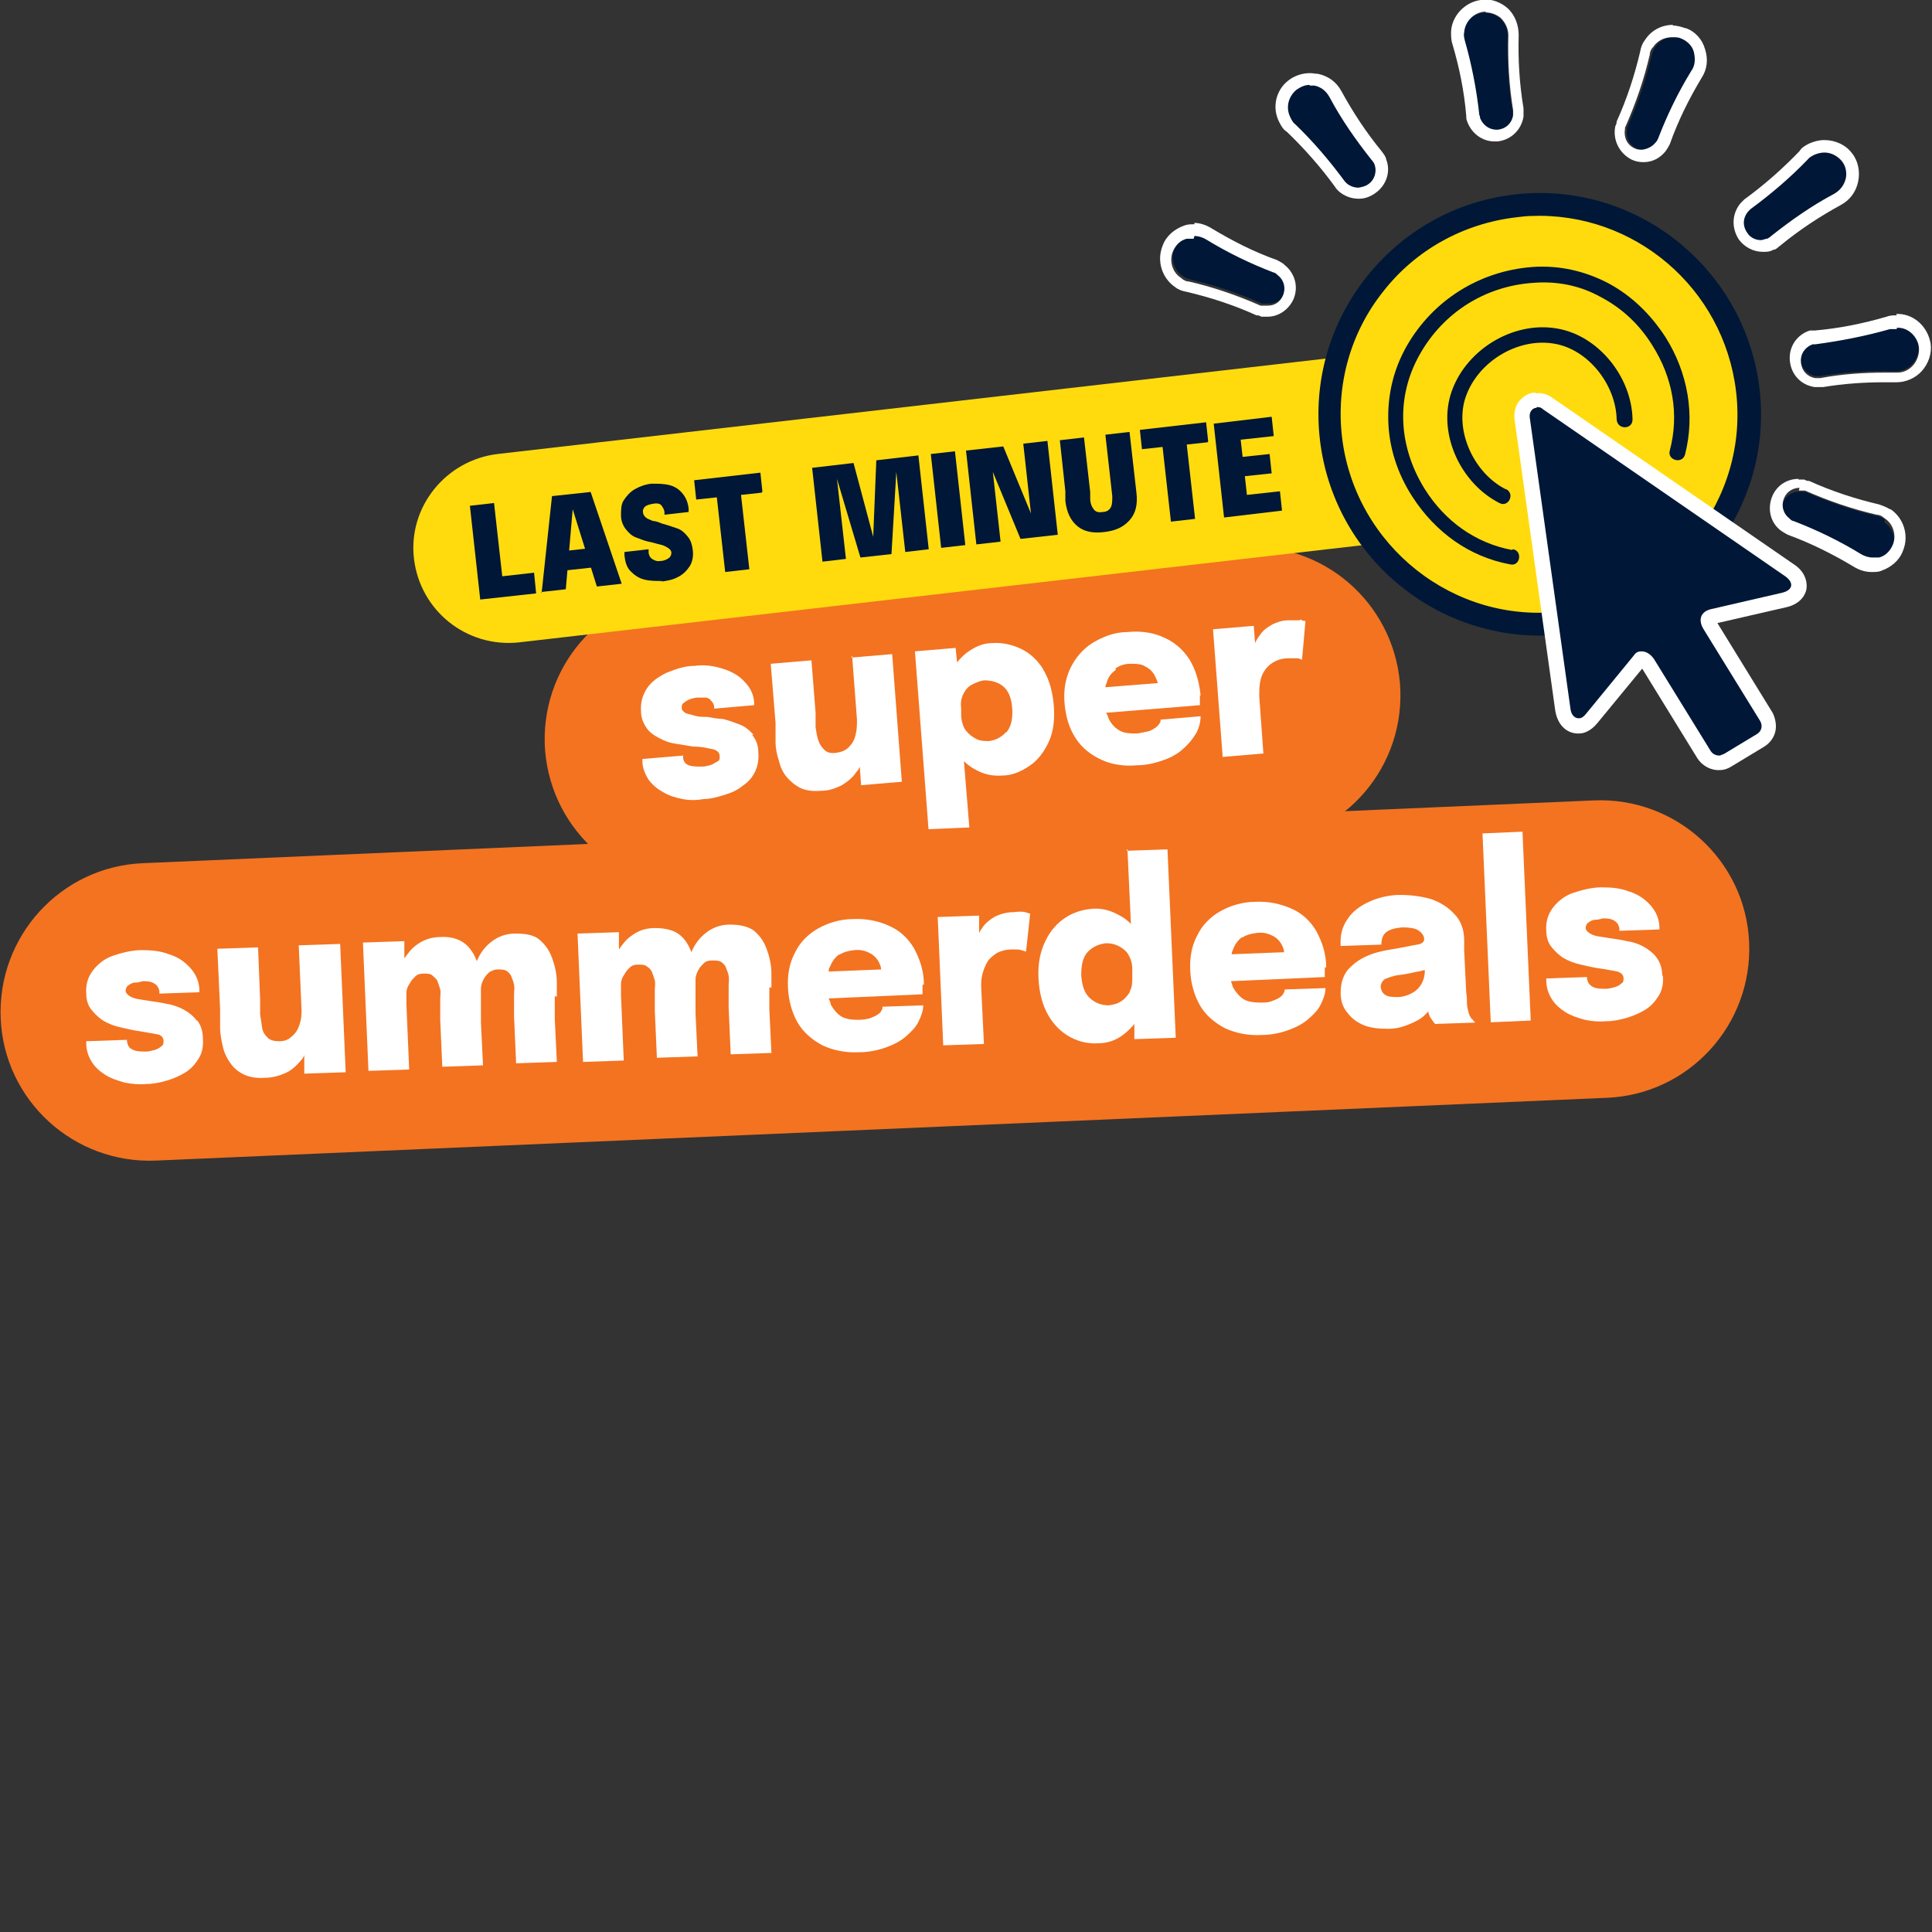 <?xml version="1.0" encoding="UTF-8"?>
<svg id="Laag_1" data-name="Laag 1" xmlns="http://www.w3.org/2000/svg" version="1.1" viewBox="0 0 280 280">
  <rect x="0" y="0" width="280" height="280" fill="#333333" stroke="none"/>
  <defs>
    <style>
      .cls-1 {
        fill: #ffdb0d;
      }

      .cls-1, .cls-2, .cls-3, .cls-4, .cls-5 {
        stroke-width: 0px;
      }

      .cls-2, .cls-5 {
        fill: #001737;
      }

      .cls-3 {
        fill: #fff;
      }

      .cls-4 {
        fill: #f37321;
      }

      .cls-5 {
        fill-rule: evenodd;
      }
    </style>
  </defs>
  <g>
    <g>
      <path class="cls-2" d="M185.3,39.9h0c-.2,0-.4-.2-.6-.4-3.5-1.3-6.7-2.9-9.8-4.8-.8-.5-1.8-.6-2.7-.4s-1.7,1-2,1.8c-.6,1.4,0,3.1,1.2,3.9.3.2.7.4,1.1.5,3.5.8,7,2,10.4,3.5.1,0,.2,0,.4,0h.6c.9,0,1.8-.5,2.2-1.4.5-1.1.2-2.3-.7-3h0v.2Z"/>
      <path class="cls-3" d="M173.1,34.2c.6,0,1.2.2,1.7.5,3.1,1.9,6.4,3.5,9.8,4.8.2,0,.4.2.6.4h0c.9.7,1.2,1.9.7,3-.4.9-1.2,1.4-2.2,1.4h-.6c-.1,0-.3,0-.4,0-3.4-1.5-6.9-2.7-10.4-3.5-.4,0-.8-.2-1.1-.5-1.3-.8-1.8-2.5-1.2-3.9.4-.9,1.1-1.6,2-1.8.3,0,.7,0,1,0M173.1,32.5c-.5,0-1,0-1.5.2-1.4.5-2.6,1.5-3.1,2.9-.9,2.2-.1,4.7,1.8,6,.5.4,1.1.6,1.7.7,3.4.8,6.8,1.9,10.1,3.4h0c.2,0,.4,0,.7.2h0c.3,0,.6,0,.9,0h0c1.6,0,3-1,3.7-2.4.8-1.7.4-3.7-1.1-5,0,0-.1,0-.2-.2-.3-.2-.6-.4-1-.6h0c-3.4-1.2-6.5-2.8-9.5-4.6-.8-.5-1.7-.8-2.6-.8h.1Z"/>
    </g>
    <g>
      <path class="cls-2" d="M278.1,50.3c-.2-1.5-1.4-2.7-3-2.8-.4,0-.8,0-1.2,0-3.5,1.1-7.1,1.8-10.8,2.1-.1,0-.3,0-.4,0-1.1.4-1.8,1.4-1.7,2.6.1,1.2,1,2.1,2.1,2.3h.7c3.6-.6,7.3-.8,10.9-.7.9,0,1.8-.3,2.5-1.1.6-.7,1-1.7.8-2.6h.1Z"/>
      <path class="cls-3" d="M274.9,47.5h.2c1.5,0,2.8,1.3,3,2.8h0c.1.9-.2,1.9-.8,2.6-.6.7-1.4,1.1-2.3,1.1s-.1,0-.2,0h-1.6c-3.1,0-6.2.2-9.4.8h-.7c-1.2-.2-2-1.1-2.1-2.3s.6-2.2,1.7-2.6h.4c3.7-.5,7.3-1.2,10.8-2.2.3,0,.6,0,1,0M274.9,45.7c-.5,0-1,0-1.5.2-3.4,1-6.9,1.7-10.4,2h0c-.2,0-.5,0-.7,0h0c-1.9.6-3.1,2.4-2.9,4.4s1.6,3.5,3.6,3.8h1.2c3-.5,6-.7,9-.7s1,0,1.5,0h.2c1.3,0,2.7-.6,3.6-1.6,1-1.1,1.5-2.6,1.3-4h0c-.4-2.4-2.3-4.2-4.6-4.3h-.4,0Z"/>
    </g>
    <g>
      <path class="cls-2" d="M267.5,26c.2-1,0-1.9-.6-2.6-.9-1.2-2.6-1.6-4-.9-.4.2-.7.4-1,.7-2.5,2.6-5.3,5-8.3,7.2-.1.1-.2.2-.3.3-.8.9-.9,2.1-.2,3.1.5.7,1.3,1.1,2,1.1s.6,0,.9-.2h0c.2,0,.4-.2.6-.4,2.9-2.3,5.9-4.4,9.1-6.1.8-.4,1.4-1.2,1.7-2.2h.1Z"/>
      <path class="cls-3" d="M264.4,22.1c1,0,1.9.5,2.5,1.2s.8,1.7.6,2.6-.8,1.7-1.7,2.2c-3.2,1.7-6.2,3.8-9.1,6.1-.2.2-.4.3-.6.4h0c-.3,0-.6.2-.9.2h0c-.8,0-1.6-.4-2-1.1-.7-1-.6-2.2.2-3.1.1-.1.2-.2.3-.3,3-2.2,5.8-4.6,8.3-7.2.2-.3.6-.5,1-.7.5-.2,1-.3,1.4-.3M264.4,20.3c-.8,0-1.5.2-2.2.5-.6.3-1.1.6-1.4,1.1-2.4,2.5-5.1,4.9-8,7h0c-.2.2-.4.4-.5.5h0c-1.3,1.5-1.4,3.6-.3,5.3.8,1.1,2.1,1.8,3.5,1.8h0c.5,0,1,0,1.5-.3h0c.4,0,.7-.4,1-.6h0c2.8-2.3,5.7-4.2,8.8-5.9,1.3-.7,2.2-1.9,2.5-3.4.3-1.4,0-3-.9-4.1-.9-1.2-2.4-1.9-4-1.9h0Z"/>
    </g>
    <g>
      <path class="cls-2" d="M273.2,75.3c-.3-.2-.7-.4-1.1-.5-3.5-.8-7-2-10.4-3.5-.1,0-.2,0-.4,0-1.2-.2-2.3.3-2.8,1.4s-.2,2.3.7,3h0c.2,0,.4.2.6.4,3.5,1.3,6.7,2.9,9.8,4.8.5.4,1.1.5,1.8.5s.6,0,.9,0c.9-.3,1.7-1,2-1.8.6-1.4,0-3.1-1.2-3.9h0v-.2Z"/>
      <path class="cls-3" d="M260.7,71.1h.5c.1,0,.3,0,.4,0,3.4,1.5,6.9,2.7,10.4,3.5.4,0,.8.2,1.1.5h0c1.3.8,1.8,2.5,1.2,3.9-.4.9-1.1,1.6-2,1.8-.3,0-.6,0-.9,0h0c-.6,0-1.2-.2-1.7-.5-3.1-1.9-6.4-3.5-9.8-4.8-.2,0-.4-.2-.6-.4h0c-.9-.7-1.2-1.9-.7-3,.4-.9,1.3-1.4,2.2-1.4M260.7,69.4c-1.7,0-3.1.9-3.8,2.4-.8,1.8-.4,3.9,1.2,5.1h0c.3.2.6.4,1,.6h0c3.3,1.2,6.5,2.8,9.5,4.6.8.5,1.7.8,2.6.8s0,0,.1,0c.5,0,1,0,1.4-.2,1.4-.5,2.6-1.5,3.1-2.9.9-2.2.1-4.7-1.8-6h-.1c-.5-.3-1-.5-1.6-.7-3.4-.8-6.8-1.9-10.1-3.4h0c-.2,0-.4,0-.7-.2h0c-.3,0-.6,0-.9,0h0Z"/>
    </g>
    <g>
      <path class="cls-2" d="M218.5,5.2c0-.9-.3-1.8-1.1-2.5-.7-.6-1.7-1-2.6-.8-1.5.2-2.7,1.4-2.8,3,0,.4,0,.8.1,1.2,1.1,3.5,1.8,7.1,2.1,10.8,0,.1,0,.3.1.4.4,1.1,1.3,1.7,2.4,1.7h.2c1.2-.1,2.1-1,2.3-2.1h0v-.7c-.6-3.6-.8-7.3-.7-10.9h0Z"/>
      <path class="cls-3" d="M215.3,1.8c.8,0,1.6.3,2.2.8.7.7,1.1,1.6,1.1,2.5h0c-.1,3.6.1,7.3.7,10.9v.7h0c-.2,1.2-1.1,2-2.3,2.1h-.1c-1.1,0-2-.7-2.4-1.7,0-.1,0-.3-.1-.4-.4-3.7-1.1-7.3-2.1-10.8-.1-.4-.2-.8-.1-1.2.1-1.5,1.3-2.8,2.8-3h.4M215.3,0h-.7c-2.3.3-4.2,2.3-4.3,4.6,0,.6,0,1.2.2,1.8,1,3.4,1.7,6.8,2,10.4h0c0,.2,0,.5.1.7h0c.6,1.8,2.2,3,4,3h.4c2-.2,3.5-1.7,3.8-3.6h0v-1.2h0c-.6-3.6-.8-7.1-.7-10.6,0-1.4-.5-2.9-1.6-3.9-.9-.8-2.1-1.3-3.4-1.3h.2Z"/>
    </g>
    <g>
      <path class="cls-2" d="M199.2,23.8c0-.2-.2-.4-.4-.6-2.3-2.9-4.4-5.9-6.1-9.1-.4-.8-1.2-1.4-2.2-1.7-1-.2-1.9,0-2.6.6-1.2.9-1.6,2.6-.9,4,.2.4.4.7.7,1,2.6,2.5,5,5.3,7.2,8.3,0,.1.2.2.3.3.5.5,1.1.7,1.7.6.5,0,1-.1,1.4-.5,1-.7,1.3-1.8.9-2.9h0Z"/>
      <path class="cls-3" d="M189.8,12.4h.7c1,.2,1.7.8,2.2,1.7,1.7,3.2,3.8,6.2,6.1,9.1.2.2.3.4.4.6h0c.4,1.1,0,2.3-.9,2.9-.4.3-.9.4-1.4.5h0c-.6,0-1.2-.2-1.7-.6-.1-.1-.2-.2-.3-.3-2.2-3-4.6-5.8-7.2-8.3-.3-.2-.5-.6-.7-1-.7-1.4-.3-3,.9-4,.6-.4,1.2-.7,1.9-.7M189.8,10.6c-1.1,0-2.2.4-3,1-1.9,1.4-2.5,4-1.4,6.1.3.6.6,1.1,1.1,1.4,2.5,2.4,4.9,5.1,7,8h0c.1.2.3.4.5.6.8.7,1.8,1.1,2.9,1.1s0,0,.1,0c.8,0,1.6-.3,2.3-.8,1.6-1.1,2.3-3.1,1.6-4.9h0c-.1-.5-.4-.8-.6-1.1h0c-2.3-2.8-4.2-5.7-5.9-8.8-.7-1.3-1.9-2.2-3.4-2.5-.4,0-.7-.1-1.1-.1h-.1Z"/>
    </g>
    <g>
      <path class="cls-2" d="M243.8,5.6c-1.4-.6-3.1,0-3.9,1.2-.2.3-.4.7-.5,1.1-.8,3.5-2,7-3.5,10.4,0,.1-.1.2-.1.4-.2,1.2.3,2.3,1.4,2.8.4.2.7.2,1.1.2.7,0,1.4-.4,1.9-1h0c.1-.2.2-.4.4-.6,1.3-3.5,2.9-6.7,4.8-9.8.5-.8.6-1.8.4-2.7s-1-1.7-1.8-2h-.2Z"/>
      <path class="cls-3" d="M242.5,5.4c.4,0,.8,0,1.2.2h0c.9.4,1.6,1.1,1.8,2s.2,1.9-.4,2.7c-1.9,3.1-3.5,6.4-4.8,9.8-.1.2-.2.4-.4.6h0c-.5.6-1.2.9-1.9,1h0c-.4,0-.7,0-1.1-.2-1.1-.5-1.6-1.6-1.4-2.8,0-.1,0-.3.1-.4,1.5-3.4,2.7-6.9,3.5-10.4,0-.4.2-.8.5-1.1.6-.9,1.6-1.4,2.7-1.4M242.5,3.6c-1.7,0-3.2.8-4.1,2.2-.4.5-.6,1.1-.7,1.7-.8,3.4-1.9,6.8-3.4,10.1h0c0,.3-.1.5-.2.7h0c-.4,2,.6,3.9,2.3,4.8.6.3,1.2.4,1.8.4h0c1.3,0,2.4-.6,3.2-1.6h0c.2-.3.4-.6.6-1h0c1.2-3.4,2.8-6.6,4.6-9.6.8-1.2,1-2.7.5-4.2-.4-1.4-1.4-2.5-2.7-3h-.1c-.6-.2-1.2-.4-1.9-.4h0Z"/>
    </g>
  </g>
  <path class="cls-4" d="M98.8,85.6l80.9-6.3c11.9-.9,22.2,7.9,23.2,19.8h0c.9,11.9-7.9,22.2-19.8,23.2l-80.9,6.3c-11.9.9-22.2-7.9-23.2-19.8h0c-.9-11.9,7.9-22.2,19.8-23.2h0Z"/>
  <path class="cls-3" d="M109.2,106.5c-.5-.6-1.2-1.2-2-1.5s-1.6-.6-2.4-.8c-.8,0-1.6-.2-2.3-.3-.7,0-1.3,0-1.9-.2s-1-.2-1.3-.4-.5-.4-.5-.7,0-.6.4-.8c.2-.2.6-.4.9-.5s.7-.2,1-.2h1.1c.4,0,.7.2.9.5.2.2.4.5.4.9h0v.2l5.8-.5h0v-.2c0-1.3-.6-2.4-1.4-3.2-.8-.9-1.9-1.5-3.2-1.9s-2.6-.6-4-.4c-1.5,0-2.8.5-4.1,1-1.2.6-2.2,1.3-2.8,2.2s-1,2-.9,3.4c0,1,.4,1.8.8,2.4s1.1,1.1,1.9,1.5c.7.4,1.6.7,2.4.8s1.7.3,2.5.4c1.4,0,2.3.3,2.9.4.6.2.9.5.9,1s0,.6-.4.8-.6.4-1,.5-.8.2-1.1.2c-.8,0-1.5,0-2-.2s-.8-.6-.8-1.2h0v-.2l-5.9.5h0v.3c0,1,.4,1.9.9,2.7.5.7,1.2,1.3,2.1,1.8.8.5,1.8.8,2.8,1s2,.2,3.1,0c1,0,2-.3,3-.6,1-.3,1.9-.7,2.6-1.3.8-.5,1.4-1.2,1.8-2s.6-1.8.5-2.9c0-1.1-.4-1.9-.9-2.5h.2Z"/>
  <path class="cls-3" d="M123.5,95.1l.7,9.2c0,.7,0,1.4-.2,2.2s-.5,1.3-1,1.8-1.1.7-1.8.8-1.3,0-1.7-.4-.7-.8-.9-1.4c-.2-.6-.3-1.2-.4-1.9v-2.1l-.6-7.6-5.9.5.7,8.6c0,.5,0,1,0,1.4,0,.5,0,.9,0,1.3,0,1,.2,1.9.5,2.8.2.9.6,1.7,1.1,2.3s1.2,1.2,2,1.6,1.9.5,3.1.4c1.1,0,2.1-.4,2.9-.8.8-.5,1.6-1.1,2.1-1.9.2-.2.4-.5.5-.8l.2,2.7,5.9-.5-1.4-18.5-5.9.5h0v-.2Z"/>
  <path class="cls-3" d="M151.2,97c-.9-1.4-2-2.4-3.3-3s-2.7-.9-4.1-.8c-1.4,0-2.6.6-3.7,1.4-.5.4-1,.9-1.4,1.4l-.2-2.1-5.9.5,2,26.2,5.9-.5-.8-9.8c.5.5,1,.9,1.6,1.2,1.2.7,2.5,1,3.9.9,1.5,0,2.8-.6,4-1.4s2.1-2,2.8-3.5.9-3.4.7-5.5c-.2-2-.7-3.7-1.6-5.1h.1ZM145.8,106.1c-.7.8-1.6,1.2-2.5,1.3-.6,0-1.2,0-1.8-.3s-1.1-.7-1.5-1.2-.6-1.2-.7-2h0v-.2h0v-1c-.1-.8,0-1.5.3-2.1s.7-1.1,1.3-1.4,1.1-.5,1.7-.6c1,0,1.9.2,2.7.8.8.6,1.3,1.7,1.4,3.3s-.2,2.7-.9,3.5h0Z"/>
  <path class="cls-3" d="M174,100.8c-.2-2-.7-3.7-1.6-5.2-.9-1.4-2.1-2.5-3.7-3.2-1.5-.7-3.3-1-5.3-.8-1.9,0-3.6.7-5.1,1.6-1.4.9-2.5,2.2-3.2,3.7s-1,3.2-.8,5.2.7,3.5,1.6,4.9c.9,1.4,2.2,2.4,3.7,3.1s3.3,1,5.3.8c1.4,0,2.8-.4,3.9-.8,1.1-.4,2.1-1,2.8-1.7.8-.7,1.3-1.4,1.8-2.2.4-.8.6-1.6.6-2.4l-5.8.5c0,.2,0,.4-.2.6-.1.2-.3.4-.6.6s-.6.4-1,.5-1,.2-1.6.3c-1,0-1.8,0-2.5-.4s-1.2-.9-1.6-1.7c-.1-.3-.2-.6-.4-.9l13.6-1.1v-1.4h.1ZM161.6,96.9c.6-.4,1.3-.7,2.2-.7s1.6,0,2.2.4c.6.3,1,.7,1.3,1.2.2.4.4.8.5,1.2l-7.6.6c0-.2.1-.5.2-.7.2-.8.7-1.4,1.3-1.8h0v-.2Z"/>
  <path class="cls-3" d="M188.4,89.9h-1.7c-.9,0-1.7.3-2.3.6-.7.4-1.3.8-1.7,1.4-.3.4-.6.8-.8,1.3l-.2-2.5-5.9.5,1.4,18.5,5.9-.5-.6-8.3c0-.6,0-1.2.1-1.9s.3-1.2.6-1.7.8-1,1.3-1.3,1.3-.6,2.2-.6h1.3c.3,0,.6.2.7.2l.5-5.6c-.1,0-.4,0-.7-.2h-.1Z"/>
  <path class="cls-4" d="M20.7,125.1l210.3-9.1c11.9-.5,22,8.7,22.5,20.6h0c.5,11.9-8.7,22-20.6,22.5l-210.3,9.1c-11.9.5-22-8.7-22.5-20.6h0c-.5-11.9,8.7-22,20.6-22.5h.1Z"/>
  <path class="cls-3" d="M28.5,147.9c-.5-.7-1.2-1.2-1.9-1.6-.8-.4-1.6-.7-2.4-.8-.8-.2-1.6-.3-2.3-.4s-1.3-.2-1.9-.3-1-.3-1.3-.5-.5-.5-.5-.7.1-.6.4-.8.6-.4,1-.4.7-.1,1.1-.2c.4,0,.7,0,1.1.1s.7.3.9.5c.2.2.4.6.4,1h0v.2l5.8-.2h0v-.2c0-1.3-.5-2.4-1.3-3.3-.8-.9-1.8-1.6-3.1-2-1.3-.5-2.6-.6-4-.6s-2.9.4-4.1.8-2.2,1.2-2.9,2.1c-.7.9-1.1,2-1,3.4,0,1,.3,1.8.8,2.4.5.6,1.1,1.2,1.8,1.6s1.5.7,2.4.9,1.7.4,2.4.5c1.3.2,2.3.4,2.9.5s.9.5.9,1-.1.6-.4.8c-.2.2-.6.4-1,.5s-.8.2-1.1.2c-.8,0-1.5,0-2-.3-.5-.2-.7-.6-.8-1.2h0v-.2l-5.9.2h0v.3c0,1,.3,1.9.8,2.7s1.2,1.4,2,1.9,1.7.8,2.8,1.1c1,.2,2,.3,3.1.2,1,0,2-.2,3-.5s1.9-.7,2.7-1.2c.8-.5,1.4-1.2,1.9-2s.7-1.8.6-2.9c0-1.1-.3-1.9-.8-2.6h-.1Z"/>
  <path class="cls-3" d="M43.3,137.1l.4,9.2c0,.7,0,1.4-.3,2.2-.2.7-.6,1.3-1.1,1.7-.5.5-1.1.7-1.8.7s-1.3-.1-1.7-.5-.7-.8-.8-1.4-.2-1.3-.3-2v-2.1l-.3-7.6-5.9.2.4,8.7v2.7c0,1,.2,1.9.4,2.8s.6,1.7,1.1,2.4,1.1,1.2,1.9,1.6,1.9.6,3.1.5c1.1,0,2.1-.3,3-.7s1.6-1.1,2.2-1.8c.2-.2.4-.5.5-.8v2.7c0,0,6-.2,6-.2l-.8-18.6-5.9.2h-.1Z"/>
  <path class="cls-3" d="M80.7,144.5c0-.8,0-1.6,0-2.1,0-1.3-.3-2.5-.7-3.6-.4-1.1-1-1.9-1.8-2.6s-2-.9-3.5-.9-2.6.5-3.5,1.2-1.6,1.6-2.1,2.8h0c-.4-1.1-1-2-1.8-2.6s-2-1-3.5-.9c-1.4,0-2.6.5-3.5,1.2-.7.5-1.2,1.2-1.7,1.9v-2.5c0,0-6,.2-6,.2l.8,18.6,5.9-.2-.4-9.4c0-.6,0-1.2,0-1.7,0-.5.2-1,.5-1.4.2-.4.5-.7.8-1s.7-.4,1.2-.4,1,0,1.3.3.6.5.7.8.3.8.4,1.2,0,.9,0,1.4v3l.3,6.8,5.9-.2-.3-6.2c0-1.3,0-2.3,0-3.2h0c0-.6,0-1.1,0-1.7s.2-1,.4-1.4c.2-.4.5-.7.8-1,.4-.2.7-.4,1.2-.4s1,0,1.3.2.6.5.7.8.3.7.4,1.2,0,1,0,1.5v3.1l.3,6.8,5.9-.2-.3-6.3c0-1.3,0-2.3,0-3.2h.2Z"/>
  <path class="cls-3" d="M111.8,143.2c0-.8,0-1.6,0-2.1,0-1.3-.3-2.5-.7-3.6-.4-1.1-1-1.9-1.8-2.6-.8-.6-2-.9-3.5-.9s-2.6.5-3.5,1.2-1.6,1.6-2.1,2.8h0c-.4-1.1-1-2-1.8-2.6s-2-.9-3.5-.9-2.6.5-3.5,1.2c-.7.5-1.2,1.2-1.7,1.9v-2.5c0,0-6,.2-6,.2l.8,18.6,5.9-.2-.4-9.4c0-.6,0-1.2,0-1.7,0-.5.2-1,.5-1.4.2-.4.5-.7.8-1s.7-.4,1.2-.4,1,0,1.3.3c.3.2.6.5.7.8s.3.8.4,1.2,0,.9,0,1.4v3l.3,6.8,5.9-.2-.3-6.2c0-1.3,0-2.3,0-3.2s0-1.1,0-1.7.2-1,.4-1.4c.2-.4.5-.7.8-1s.7-.4,1.2-.4,1,0,1.3.2.6.5.7.8.3.7.4,1.2,0,1,0,1.5v3.1l.3,6.8,5.9-.2-.3-6.3c0-1.3,0-2.3,0-3.2h.2Z"/>
  <path class="cls-3" d="M133.9,142.7c0-2-.6-3.7-1.4-5.2-.8-1.4-2-2.6-3.6-3.3-1.5-.7-3.3-1.1-5.3-1-1.9,0-3.7.6-5.1,1.4s-2.6,2-3.3,3.5c-.8,1.5-1.1,3.2-1,5.1s.6,3.6,1.4,5,2.1,2.5,3.6,3.3c1.5.7,3.3,1.1,5.3,1,1.4,0,2.8-.3,3.9-.7,1.1-.4,2.1-.9,2.9-1.6s1.4-1.3,1.8-2.1.7-1.6.7-2.4l-5.9.2c0,.2,0,.4-.2.6,0,.2-.3.4-.6.6-.3.2-.6.3-1.1.5-.4.1-1,.2-1.6.2-1,0-1.8-.1-2.5-.5-.6-.4-1.1-1-1.5-1.7,0-.3-.2-.6-.3-.9l13.6-.6v-1.4h.2ZM121.6,138.4c.6-.4,1.3-.6,2.2-.7s1.6.1,2.2.4c.6.3,1,.7,1.3,1.2.2.4.4.8.4,1.2l-7.6.3c0-.2,0-.5.2-.7.3-.8.7-1.3,1.3-1.8h0Z"/>
  <path class="cls-3" d="M146.9,132.2c-.9,0-1.7.2-2.4.5s-1.3.8-1.8,1.3c-.3.4-.6.8-.8,1.2v-2.5c-.1,0-6,.2-6,.2l.8,18.6,5.9-.2-.4-8.3c0-.6,0-1.2.2-1.9s.4-1.2.7-1.7.8-.9,1.4-1.3c.6-.3,1.3-.5,2.2-.5s1,0,1.3.1c.4.1.6.2.7.2l.6-5.5c-.1,0-.4-.1-.7-.2s-1-.1-1.7,0h0Z"/>
  <path class="cls-3" d="M163.4,123.1l.5,10.8c-.5-.5-1-.9-1.6-1.2-1.2-.7-2.5-1.1-3.9-1s-2.8.5-4,1.3-2.2,1.9-2.9,3.4c-.7,1.4-1.1,3.2-1,5.3.1,2.2.6,4,1.4,5.4s1.9,2.5,3.2,3.2,2.7,1,4.1.9c1.4,0,2.7-.5,3.8-1.4.5-.4,1-.9,1.4-1.4v2.2c.1,0,6-.2,6-.2l-1.2-27.3-5.9.2h0v-.2ZM163.8,143.7c-.4.6-.8,1.1-1.3,1.4-.6.4-1.1.5-1.8.6-1,0-1.9-.3-2.7-1s-1.2-1.8-1.3-3.4c0-1.6.3-2.7,1-3.4s1.6-1.1,2.6-1.2c.6,0,1.2.1,1.8.4.6.3,1.1.7,1.4,1.2s.6,1.2.6,2.1v1.2c0,.8,0,1.5-.4,2.1h0Z"/>
  <path class="cls-3" d="M192.2,140.2c0-2-.6-3.7-1.4-5.2-.8-1.4-2-2.6-3.6-3.3s-3.3-1.1-5.3-1c-1.9,0-3.7.6-5.1,1.4s-2.6,2-3.3,3.5c-.8,1.5-1.1,3.2-1,5.1s.6,3.6,1.4,5,2.1,2.5,3.6,3.3c1.5.7,3.3,1.1,5.3,1,1.4,0,2.8-.3,3.9-.7,1.1-.4,2.1-.9,2.9-1.6s1.4-1.3,1.8-2.1.7-1.6.7-2.4l-5.9.2c0,.2-.1.4-.2.6s-.3.4-.6.6-.6.3-1.1.5-1,.2-1.6.2c-1,0-1.8-.1-2.5-.5-.6-.4-1.1-1-1.5-1.7-.1-.3-.2-.6-.3-.9l13.6-.6v-1.4h.2ZM180,135.9c.6-.4,1.3-.6,2.2-.7s1.6.1,2.2.4c.6.3,1,.7,1.3,1.2.2.4.4.8.4,1.2l-7.6.3c0-.2.1-.5.2-.7.3-.8.7-1.3,1.3-1.8h0Z"/>
  <path class="cls-3" d="M213.3,147.7c-.2-.3-.4-.6-.5-1.1-.1-.4-.2-.8-.2-1.3s0-.9-.1-1.4l-.3-6.1v-1.5c0-1.6-.5-2.9-1.4-3.8-.9-1-2-1.7-3.4-2.2-1.4-.4-2.9-.6-4.5-.6s-3.2.4-4.5,1-2.4,1.4-3.1,2.5c-.8,1.1-1.1,2.4-1,3.9l5.9-.2c0-.8.2-1.4.7-1.8.5-.4,1.3-.6,2.3-.7,1,0,1.8.1,2.3.4s.9.8.9,1.3h0c0,.4-.3.7-1,.8s-1.9.4-3.8.7c-1.3.2-2.5.5-3.6,1s-2,1.2-2.7,2c-.7.9-1,2-1,3.3s.4,2.2,1,2.9c.6.8,1.4,1.4,2.4,1.8s2.2.5,3.4.5,2-.2,3-.6,1.8-.8,2.4-1.4.4-.4.5-.6c0,.1,0,.3.1.5.1.4.3.6.5.9s.3.4.4.5l5.8-.2c-.1-.1-.3-.3-.5-.6h0ZM206,142.6c-.4.7-.9,1.1-1.5,1.4-.6.3-1.3.5-1.9.5s-1.4,0-1.8-.3c-.4-.2-.6-.6-.7-1.1,0-.5.2-.9.6-1.2.5-.2,1.2-.5,2.1-.6.9-.1,1.8-.3,2.7-.5.4,0,.6-.2,1-.2,0,.8-.2,1.5-.5,2h0Z"/>
  <rect class="cls-3" x="215.5" y="120.6" width="5.8" height="27.4" transform="translate(-5.7 9.7) rotate(-2.5)"/>
  <path class="cls-3" d="M240.9,141.4c0-1.1-.3-1.9-.8-2.6-.5-.7-1.2-1.2-1.9-1.6s-1.6-.7-2.4-.8c-.8-.2-1.6-.3-2.3-.4s-1.3-.2-1.9-.3c-.6-.1-1-.3-1.3-.5s-.5-.5-.5-.7.1-.6.4-.8.6-.4,1-.4.7-.1,1.1-.2c.4,0,.7,0,1.1.1s.7.3.9.5.4.6.4,1h0v.2l5.8-.2h0v-.2c0-1.3-.5-2.4-1.3-3.3-.8-.9-1.8-1.6-3.1-2-1.3-.5-2.6-.6-4-.6s-2.9.4-4.1.8-2.2,1.2-2.9,2.1c-.7.9-1.1,2-1,3.4,0,1,.3,1.8.8,2.4.5.6,1.1,1.2,1.8,1.6s1.5.7,2.4.9,1.7.4,2.4.5c1.4.2,2.3.4,2.9.5.6.2.9.5.9,1s-.1.6-.4.8c-.2.2-.6.4-1,.5s-.8.2-1.1.2c-.8,0-1.5,0-2-.3s-.7-.6-.8-1.2h0v-.2l-5.9.2h0v.3c0,1,.3,1.9.8,2.7s1.2,1.4,2,1.9,1.7.8,2.8,1.1c1,.2,2,.3,3.1.2,1,0,2-.2,3-.5s1.9-.7,2.7-1.2,1.4-1.2,1.9-2,.7-1.8.6-2.9h.1-.2Z"/>
  <path class="cls-1" d="M213.2,77.2l-138,15.9c-7.6.8-14.3-4.6-15.2-12.1s4.6-14.3,12.1-15.2l138-15.9c7.6-.8,14.3,4.6,15.2,12.1s-4.6,14.3-12.1,15.2"/>
  <g>
    <path class="cls-2" d="M69.6,86.9l-1.5-13.6,3.5-.4,1.4,12.5-1.8-1.7,6.2-.7.3,3-8.2.9h0Z"/>
    <path class="cls-2" d="M78.5,85.9l1.5-14,5.6-.6,4.5,13.3-3.6.4-3.5-11.2h0l-1,11.6-3.6.4h0ZM80.8,82.8l-.3-2.8,6.4-.7.3,2.8-6.4.7Z"/>
    <path class="cls-2" d="M96,84.2c-1,0-1.8,0-2.6-.2-.8-.2-1.4-.6-2-1.2s-.8-1.4-.9-2.3v-.5l3.5-.4v.4c0,.4.2.8.5,1s.7.4,1.2.3c.5,0,.9-.2,1.2-.4s.4-.5.4-.8-.2-.5-.5-.7-.7-.4-1.2-.5-1-.3-1.6-.4-1.2-.4-1.8-.6-1.1-.7-1.5-1.2-.7-1.2-.7-2c0-.8,0-1.6.4-2.2s.9-1.2,1.6-1.6,1.5-.7,2.4-.8c1,0,1.8,0,2.6.2.8.2,1.4.6,1.9,1.2s.8,1.3.9,2.2v.5l-3.5.4h0v-.3c0-.4-.2-.7-.4-1s-.6-.4-1.2-.3-.9.2-1.2.4c-.2.2-.4.5-.3.9,0,.3.2.5.4.7s.6.3,1,.5c.4,0,.9.2,1.4.4.8.2,1.6.5,2.2.7s1.1.7,1.5,1.2.6,1.1.7,1.9,0,1.6-.4,2.3c-.4.6-.9,1.2-1.7,1.6-.7.4-1.6.6-2.6.7h.3Z"/>
    <path class="cls-2" d="M110.4,71.4l-4.6.5,1.4-1.9,1.4,12.5-3.5.4-1.4-12.5,1.8,1.5-4.6.5-.3-2.8,9.6-1.1.3,2.8h-.1Z"/>
    <path class="cls-2" d="M127.1,66.7l6-.7,1.5,13.6-3.4.4-1.3-11.6h0l-.7,11.9-4.5.5-3.4-11.4h0l1.3,11.6-3.4.4-1.5-13.6,6-.7,3.2,12h-.4l.5-12.4h0Z"/>
    <path class="cls-2" d="M136.4,79.4l-1.5-13.6,3.5-.4,1.5,13.6-3.5.4Z"/>
    <path class="cls-2" d="M145,78.5l-3.5.4-1.5-13.6,5.4-.6,5,12.1-.7.2-1.4-12.7,3.5-.4,1.5,13.6-5.4.6-5-12.1.7-.2,1.4,12.6h0Z"/>
    <path class="cls-2" d="M164.7,71.4c.2,1.7-.1,3-1,4s-2,1.5-3.6,1.7-2.9,0-3.9-.8-1.6-2-1.8-3.7v-1.4l-.8-7.4,3.5-.4.9,7.9v.9c0,.7.2,1.2.5,1.6s.7.5,1.3.4c.6,0,1-.3,1.2-.7.2-.4.2-.9.2-1.6l-1-8.9,3.5-.4,1,8.8h0Z"/>
    <path class="cls-2" d="M175,64.1l-4.6.5,1.4-1.9,1.4,12.5-3.5.4-1.4-12.5,1.8,1.5-4.6.5-.3-2.8,9.6-1.1.3,2.8h0Z"/>
    <path class="cls-2" d="M178.2,63.8l1.4-1.9.6,5.3-.9-.9,4.7-.5.3,2.8-4.7.5.7-1.1.6,5.4-1.8-1.5,6.4-.7.3,2.8-8.4,1-1.5-13.6,8.4-1,.3,2.8-6.4.7h0Z"/>
  </g>
  <path class="cls-1" d="M253.3,56.3c2,16.7-10,31.8-26.6,33.8-16.7,2-31.8-10-33.8-26.6-2-16.7,10-31.8,26.6-33.8,16.7-2,31.8,10,33.8,26.6"/>
  <path class="cls-2" d="M224.4,92.1c-16.6.6-31.1-11.6-33.1-28.3-1-8.5,1.4-16.9,6.7-23.6,5.3-6.7,12.9-11,21.4-12,17.6-2.1,33.5,10.6,35.6,28.1,2.1,17.6-10.6,33.5-28.1,35.6-.8,0-1.7.2-2.5.2h0ZM222,31.3c-.7,0-1.5.1-2.3.2-7.6.9-14.5,4.7-19.2,10.7-4.8,6-6.9,13.6-6,21.2,1.9,15.7,16.2,27.1,31.9,25.2,15.7-1.8,27.1-16.2,25.2-31.9-1.8-15-14.8-26-29.7-25.4h.1Z"/>
  <path class="cls-5" d="M219.3,79.6c1.4.3,1,2.5-.4,2.2-6-1.1-10.9-4.7-14.2-9.8-2.2-3.4-3.4-7.2-3.5-11-.1-3.7.7-7.4,2.7-10.9,3.8-6.6,10.5-10.8,18.1-11.4,4-.3,7.7.6,11,2.3,3.4,1.8,6.2,4.5,8.4,7.9,3.2,5.1,4.3,11.2,2.8,17-.4,1.4-2.6.8-2.2-.6,1.4-5.3.4-10.6-2.5-15.2-1.9-3.1-4.5-5.5-7.6-7.1-2.9-1.6-6.2-2.3-9.8-2-6.9.5-12.9,4.3-16.3,10.3-3.6,6.3-3.1,13.5.7,19.6,2.9,4.6,7.3,7.8,12.6,8.8"/>
  <path class="cls-5" d="M218.3,70.9c1.3.7.3,2.7-1,2-5.5-2.8-8.8-9.7-7.1-15.6,1.9-6.4,8.9-10.8,15.4-9.7,6.1,1,10.9,7.1,11,13.2,0,1.5-2.2,1.5-2.3,0-.1-5-4.1-10.2-9.1-11-5.4-.9-11.3,2.8-12.9,8.1-1.4,4.8,1.4,10.7,5.9,13"/>
  <path class="cls-5" d="M249.4,110.5c-1,0-1.8-.4-2.3-1.2l-8.2-13.3c-.2-.4-.5-.6-.7-.6s-.3,0-.5.4l-6.8,8.3c-.7.8-1.4,1.1-1.8,1.1h0c-1,0-2.1-.6-2.4-2.4l-5.9-42.2c-.1-.7,0-1.4.5-1.9.4-.5.9-.7,1.5-.8.6,0,1.1,0,1.6.5l35.1,24.2c1,.7,1.5,1.6,1.3,2.5,0,.4-.4,1.4-2,1.8l-10.4,2.4c-.2,0-.5,0-.6.4,0,.2,0,.5.2.9l8.2,13.3c.7,1.2.4,2.7-.8,3.4l-4.8,2.9c-.3.2-.7.3-1.1.4"/>
  <path class="cls-3" d="M222.7,59c.3,0,.6,0,.9.3l35.1,24.2c1.3.9,1.2,2-.4,2.4l-10.4,2.4c-1.5.4-1.8,1.6-1,2.9l8.2,13.3c.4.7.2,1.5-.5,1.9l-4.8,2.9c-.2,0-.4.2-.6.2-.5,0-1-.2-1.3-.7l-8.2-13.3c-.5-.7-1.1-1.1-1.8-1.1s-.9.3-1.2.7l-6.8,8.3c-.4.5-.7.7-1.1.7-.6,0-1.1-.5-1.2-1.4l-5.9-42.2c-.1-.8.4-1.4,1-1.4M222.5,56.9h0c-.9,0-1.7.5-2.3,1.2s-.8,1.7-.7,2.7l5.9,42.2c.4,2.4,2,3.4,3.5,3.3.7,0,1.7-.4,2.6-1.5l6.5-7.9,8,13c.7,1.1,2,1.8,3.3,1.7.6,0,1.1-.2,1.6-.5l4.8-2.9c.8-.5,1.4-1.3,1.6-2.2s0-1.9-.4-2.7l-8-13,10-2.3c2.2-.5,2.8-2,2.9-2.6.2-1.3-.4-2.7-1.8-3.6l-35.1-24.2c-.7-.5-1.5-.7-2.3-.6"/>
</svg>
